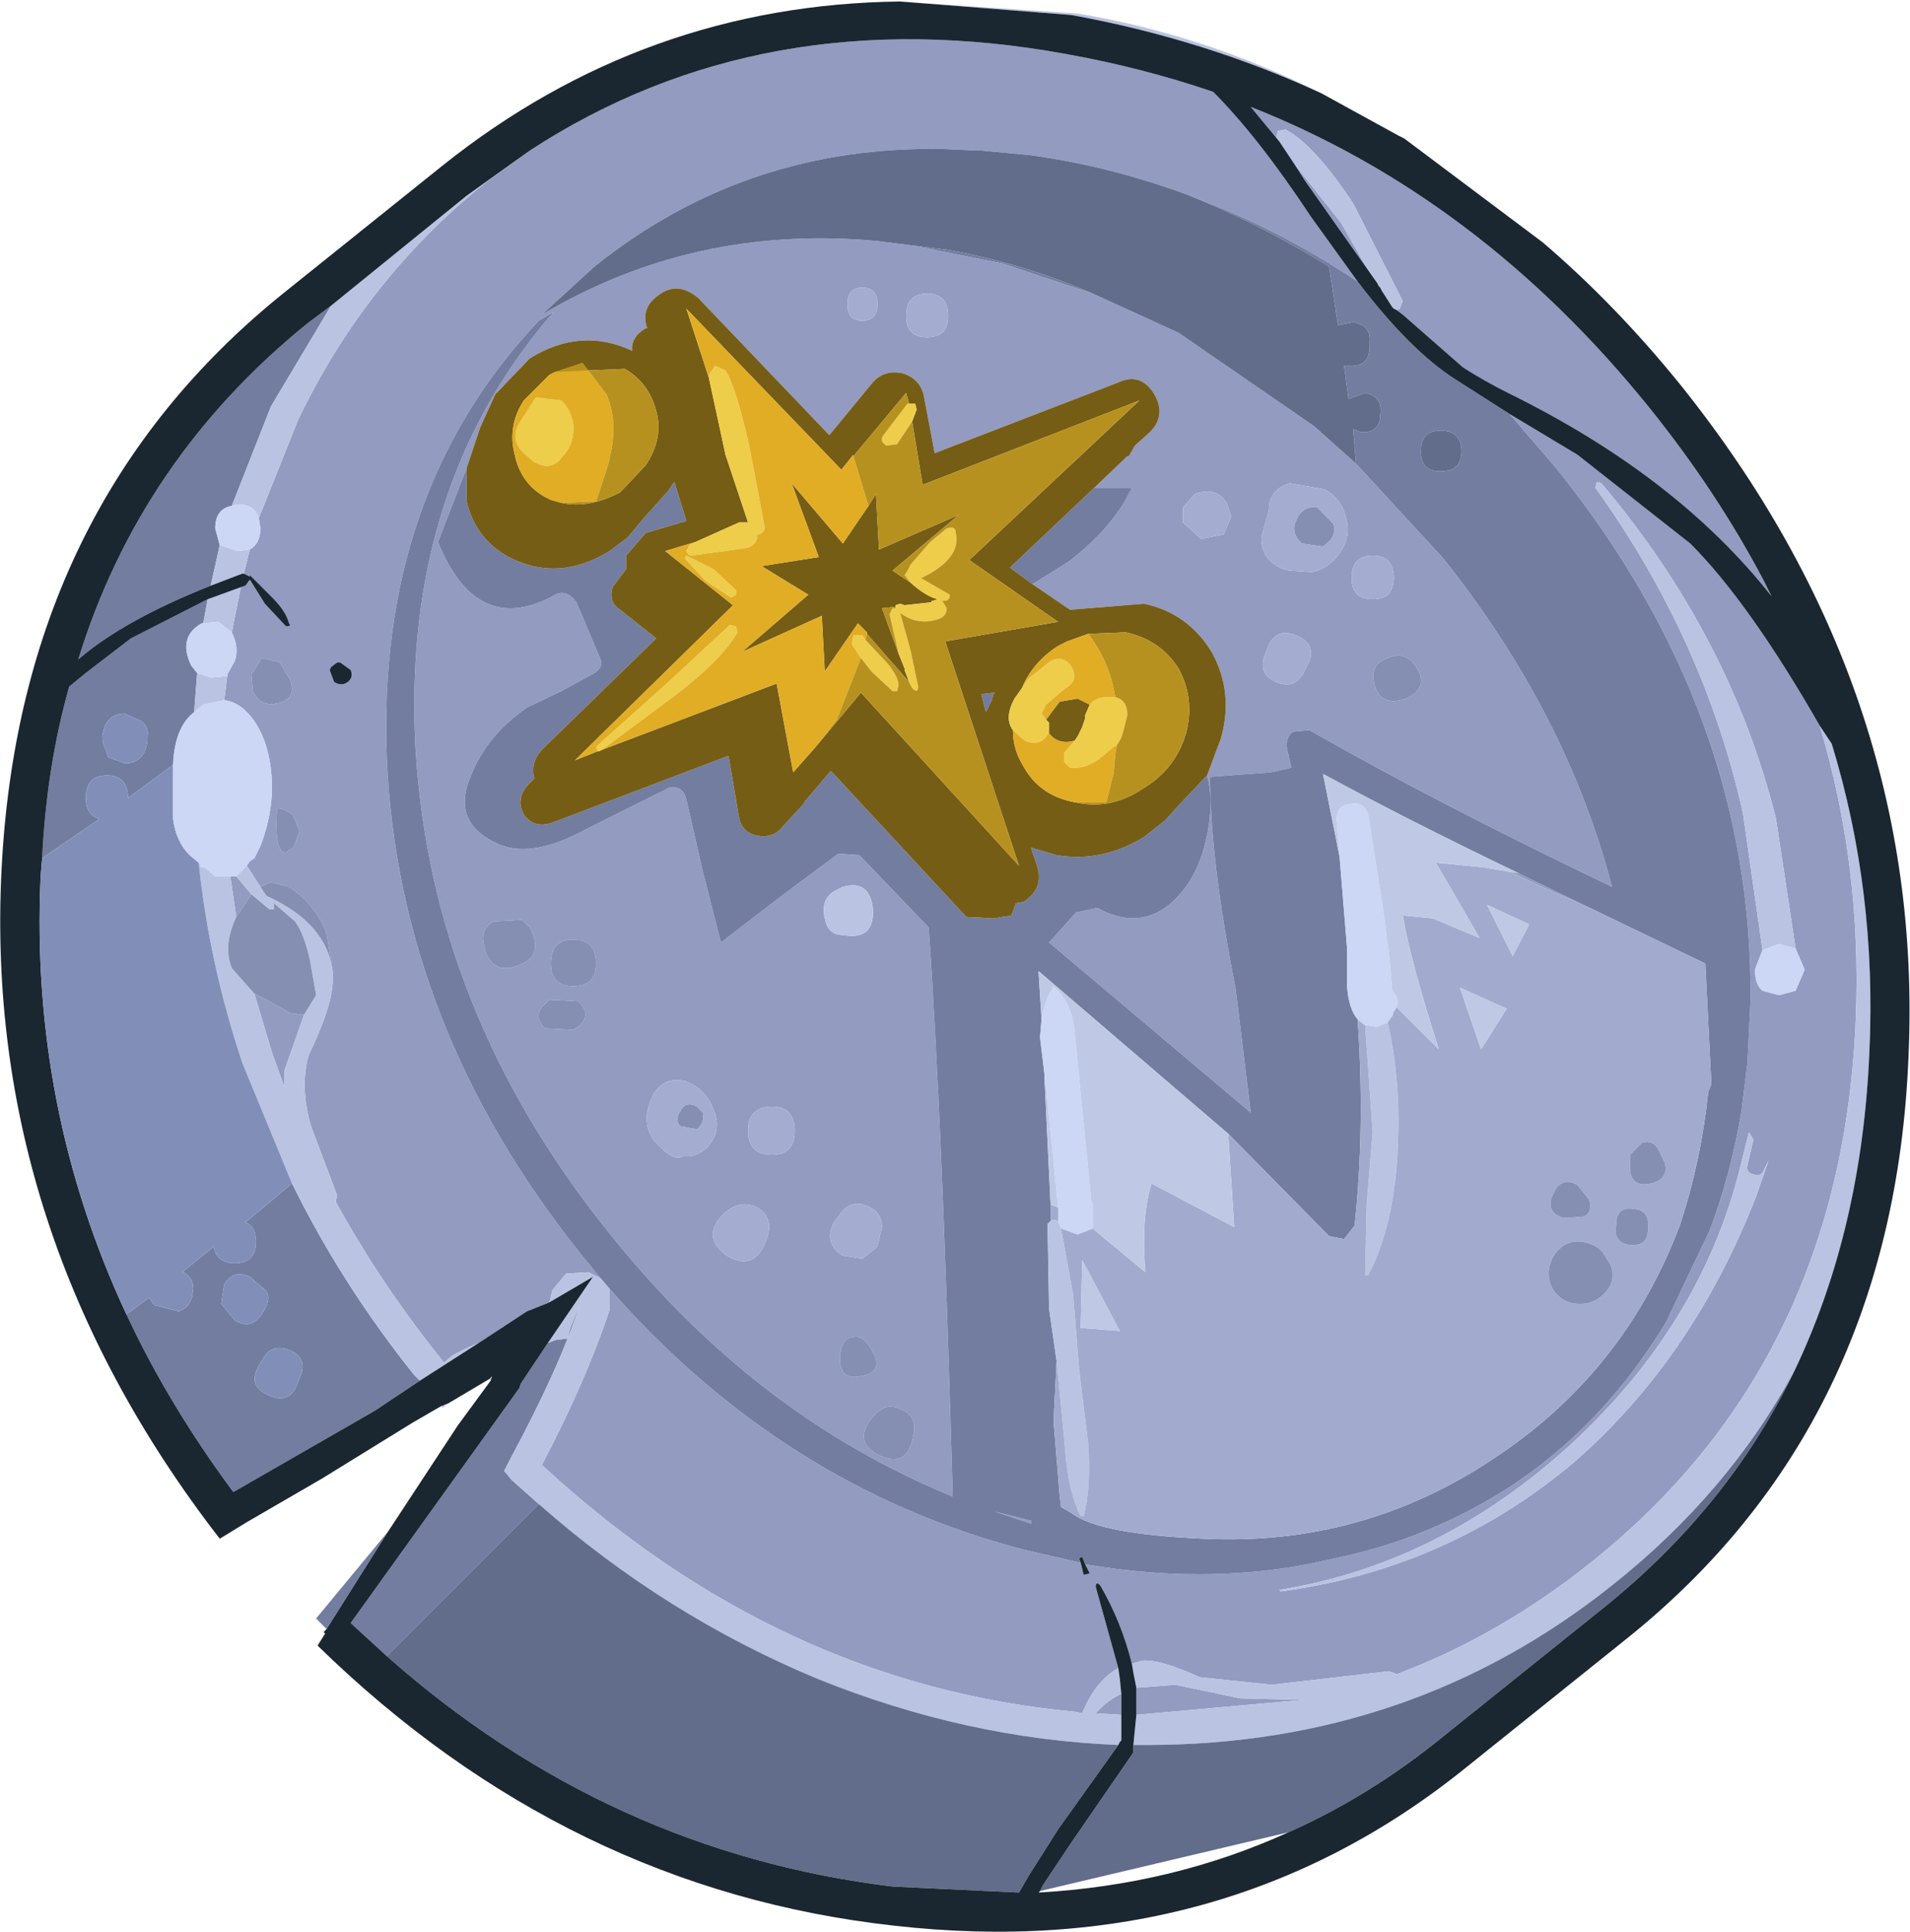 <?xml version="1.0" encoding="UTF-8" standalone="no"?>
<svg
   xmlns:dc="http://purl.org/dc/elements/1.1/"
   xmlns:cc="http://creativecommons.org/ns#"
   xmlns:rdf="http://www.w3.org/1999/02/22-rdf-syntax-ns#"
   xmlns:svg="http://www.w3.org/2000/svg"
   xmlns="http://www.w3.org/2000/svg"
   id="svg1010"
   version="1.1"
   viewBox="-31.70 -32.05 63.45 64.15"
   height="64.15"
   width="63.45">
  <defs
     id="defs1014" />
  <!-- Shape 1 -->
  <g
     style="stroke-linecap: round; stroke-linejoin: round;"
     id="shape_1">
    <!-- Path Fills -->
    <path
       id="path949"
       d="M 3.75,-30.25 M 3.75,-30.25 q -10.10,-1.85 -17.85,3.20 l -1.45,1.05 q -4.00,3.20 -6.25,7.90 l -1.30,3.25 l 0.05,0.35 q 0.00,0.50 -0.35,0.70 l -0.20,0.80 l 0.20,0.10 l 0.00,-0.05 l 0.75,0.75 q 0.45,0.45 0.55,0.85 q 0.10,0.10 -0.10,0.10 l -0.70,-0.75 l -0.50,-0.80 l -0.15,0.20 l -0.15,0.05 l -0.30,1.50 q 0.25,0.50 0.10,0.95 l -0.25,0.45 l 0.00,0.05 l -0.10,0.80 q 0.35,0.05 0.65,0.30 q 0.50,0.45 0.75,1.25 q 0.45,1.60 -0.20,3.30 l -0.20,0.40 l -0.15,0.10 l -0.10,0.15 l 0.45,0.70 l 0.35,-0.15 l 0.60,0.15 q 0.90,0.60 1.25,1.55 l 0.20,1.25 l 0.00,0.40 q -0.05,0.85 -0.80,2.40 q -0.30,1.10 0.10,2.40 l 0.85,2.25 l -0.05,0.20 q 1.45,2.65 3.40,5.10 l 0.20,0.25 l 0.30,-0.25 l 0.50,-0.25 l 0.35,-0.15 l 1.60,-1.05 l 0.75,-0.30 l 0.10,-0.40 l 0.45,-0.55 l 0.75,-0.05 l 0.40,0.20 l -0.65,-0.80 q -6.05,-7.55 -6.45,-16.45 q -0.35,-8.85 5.05,-14.55 l 0.50,-0.30 q -5.05,5.80 -4.60,14.45 q 0.50,8.75 6.40,16.10 q 4.85,6.10 11.45,8.80 q -0.35,-12.55 -0.80,-18.90 l -2.30,-2.40 l -0.70,-0.05 l -1.95,1.45 l -1.95,1.50 l -0.60,-2.35 l -0.55,-2.40 q -0.10,-0.45 -0.55,-0.40 l -2.80,1.40 q -1.75,0.95 -2.85,0.50 q -1.65,-0.70 -0.95,-2.30 q 0.50,-1.30 1.85,-2.25 l 1.15,-0.55 l 1.10,-0.60 q 0.30,-0.20 0.20,-0.45 l -0.80,-1.90 q -0.35,-0.45 -0.70,-0.25 q -2.60,1.45 -3.90,-1.75 l 0.95,-2.45 l 0.45,-1.35 l 0.50,-1.10 l 1.15,-1.20 q 1.70,-1.05 3.40,-0.25 q -0.05,-0.45 0.45,-0.75 l 0.05,0.00 q -0.25,-0.70 0.45,-1.15 q 0.60,-0.40 1.25,0.15 l 4.35,4.55 l 1.40,-1.70 q 0.40,-0.50 1.05,-0.35 q 0.60,0.20 0.70,0.80 l 0.35,1.85 l 6.10,-2.35 q 0.75,-0.35 1.20,0.40 q 0.40,0.70 -0.15,1.25 l -0.50,0.45 l -0.20,0.35 l -0.05,0.00 l -1.10,1.05 l 1.25,0.00 q -0.60,1.30 -2.10,2.45 l -1.20,0.75 l 1.10,0.75 l 0.15,0.10 l 2.45,-0.20 q 1.45,0.30 2.25,1.60 q 0.75,1.35 0.30,2.90 l -0.45,1.20 q 0.20,0.75 0.05,1.70 q -0.25,1.60 -1.15,2.45 q -1.10,1.05 -2.55,0.25 l -0.70,0.15 l -0.90,1.00 l 6.70,5.65 l -0.50,-4.10 q -0.85,-4.30 -0.85,-7.05 l 2.00,-0.15 l 0.70,-0.15 l -0.15,-0.65 q -0.05,-0.35 0.20,-0.55 l 0.55,-0.05 q 4.30,2.45 10.05,5.20 q -1.50,-5.75 -5.60,-10.90 l -2.90,-3.15 l -1.40,-1.25 l -4.50,-3.10 l -2.85,-1.30 l -3.00,-1.00 l -3.00,-0.60 l -1.20,-0.15 q -6.05,-0.55 -11.10,2.45 l 1.75,-1.60 q 5.05,-4.05 11.65,-3.90 l 1.05,0.05 l 0.15,0.00 l 1.60,0.15 q 2.60,0.35 5.20,1.30 q 3.00,1.10 5.70,2.90 l -1.55,-2.15 q -1.75,-2.65 -3.25,-4.15 q -2.35,-0.80 -4.85,-1.25 M 20.70,-16.95 l -2.25,-1.35 l 1.55,1.80 q 6.55,8.15 6.45,17.70 l -0.10,2.05 l -0.20,1.60 q -0.35,2.10 -1.05,3.95 l -1.45,3.05 q -2.05,3.40 -5.15,5.45 q -2.70,1.75 -5.85,2.40 q -3.90,0.95 -8.30,0.20 l 0.15,0.30 l -0.20,0.05 l -0.10,-0.40 l -1.95,-0.45 q -7.95,-2.10 -13.70,-8.65 l 0.00,0.70 q -0.80,2.40 -2.25,5.15 q 7.90,7.30 17.75,8.20 l 0.20,0.05 q 0.45,-1.10 1.20,-1.50 l -0.75,-2.70 q 0.00,-0.20 0.15,-0.05 q 0.70,1.20 1.05,2.60 l 0.35,-0.10 q 0.60,-0.05 1.90,0.55 l 2.40,0.25 l 3.90,-0.45 l 0.25,0.10 q 3.45,-1.30 6.50,-3.75 q 8.30,-6.65 8.75,-18.05 q 0.20,-5.05 -1.20,-9.70 q -2.35,-4.10 -4.30,-6.05 l -3.75,-2.95 M 6.05,24.00 l 0.00,0.90 l 5.55,-0.50 l -2.10,-0.05 l -2.15,-0.45 l -1.30,0.10 M 5.55,24.90 l 0.00,-0.70 q -0.45,0.20 -0.85,0.65 l 0.85,0.05 M 14.80,-21.80 l -0.10,0.05 l 0.20,0.15 l 2.00,1.75 q 0.70,0.45 1.50,0.85 q 5.60,2.75 8.75,6.75 l -0.25,-0.50 q -1.55,-2.95 -3.80,-5.75 q -5.65,-7.00 -13.25,-10.00 l 0.95,1.15 l -0.10,-0.15 l 0.05,-0.20 l 0.25,-0.05 q 0.95,0.50 2.25,2.45 l 1.65,3.25 l -0.10,0.25 M 12.85,-24.65 l -1.55,-1.95 l 0.35,0.55 l 2.40,3.40 l -0.40,-0.60 l -0.80,-1.40 M 12.85,-13.75 q -0.35,0.55 -0.95,0.70 l -0.75,-0.05 q -0.30,-0.05 -0.50,-0.20 q -0.45,-0.30 -0.45,-0.90 l 0.25,-0.90 q 0.00,-0.70 0.70,-0.90 l 1.15,0.20 q 0.55,0.30 0.70,0.90 q 0.20,0.60 -0.15,1.15 M 14.60,-12.85 q 0.00,0.70 -0.70,0.70 q -0.70,0.00 -0.70,-0.70 q 0.00,-0.75 0.70,-0.75 q 0.70,0.00 0.70,0.75 M 9.05,-15.35 l 0.15,0.45 l -0.25,0.60 l -0.75,0.15 l -0.60,-0.55 l 0.00,-0.50 l 0.35,-0.40 l 0.05,-0.05 q 0.70,-0.25 1.05,0.30 M 14.40,-10.20 q 0.60,-0.25 0.95,0.30 q 0.45,0.70 -0.35,1.05 q -0.85,0.30 -1.05,-0.50 q -0.15,-0.65 0.45,-0.85 M 11.80,-10.10 l -0.20,0.40 q -0.30,0.55 -0.90,0.30 q -0.60,-0.25 -0.40,-0.85 l 0.15,-0.40 q 0.30,-0.55 0.90,-0.30 q 0.65,0.25 0.45,0.85 M 20.80,-2.05 l -2.05,-1.00 l -0.30,-0.05 l 1.50,0.70 l 0.85,0.35 M 27.30,-4.85 l 0.65,4.30 l 0.30,0.70 l -0.30,0.70 l -0.55,0.15 l -0.55,-0.15 q -0.25,-0.20 -0.25,-0.70 l 0.25,-0.65 l -0.65,-4.55 q -1.30,-5.80 -4.90,-10.80 l 0.05,-0.20 l 0.15,0.05 q 4.30,5.10 5.80,11.15 M 2.55,18.55 l 0.00,-0.10 l -1.20,-0.30 l 1.20,0.40 M -22.40,-10.05 l 0.35,0.60 q 0.20,0.60 -0.40,0.75 q -0.60,0.15 -0.85,-0.40 l -0.05,-0.55 l 0.35,-0.55 l 0.60,0.15 M -20.50,-10.05 l 0.10,0.00 l 0.35,0.25 q 0.10,0.25 -0.10,0.40 q -0.20,0.15 -0.45,0.00 l -0.15,-0.40 l 0.05,-0.10 l 0.20,-0.15 M -23.85,-2.95 l -0.20,0.00 l 0.20,1.35 l 0.50,-0.75 l -0.50,-0.60 M -21.95,-3.90 l -0.25,0.15 q -0.40,0.05 -0.30,-1.45 q 0.30,0.00 0.55,0.25 l 0.20,0.50 l -0.20,0.55 M -22.25,3.50 l 0.65,-1.85 l -0.45,-0.05 l -0.80,-0.45 l -0.20,-0.10 l -0.20,-0.10 l 0.60,2.00 l 0.40,1.10 l 0.00,-0.55 M -2.55,-21.95 q 0.00,0.55 -0.50,0.55 q -0.50,0.00 -0.50,-0.55 q 0.00,-0.55 0.50,-0.55 q 0.50,0.00 0.50,0.55 M -0.20,-21.55 q 0.00,0.70 -0.70,0.70 q -0.70,0.00 -0.70,-0.70 q 0.00,-0.75 0.70,-0.75 q 0.70,0.00 0.70,0.75 M -14.40,-1.50 l 0.05,0.00 l 0.25,0.25 l 0.05,0.10 q 0.40,0.85 -0.40,1.15 q -0.85,0.35 -1.15,-0.50 l 0.00,-0.10 q -0.20,-0.55 0.30,-0.85 l 0.90,-0.05 M -11.90,-0.05 q 0.00,0.75 -0.75,0.75 q -0.75,0.00 -0.75,-0.75 q 0.00,-0.80 0.75,-0.80 q 0.75,0.00 0.75,0.80 M -2.70,-1.85 q 0.05,1.05 -1.00,0.85 q -0.50,0.00 -0.60,-0.55 q -0.15,-0.60 0.30,-0.90 l 0.30,-0.15 q 0.90,-0.25 1.00,0.75 M -8.20,6.05 q -0.25,0.25 -0.60,0.30 l -0.20,0.00 q -0.30,0.15 -0.70,-0.25 q -0.85,-0.70 -0.30,-1.80 q 0.35,-0.60 1.05,-0.45 q 0.70,0.25 0.95,0.95 q 0.30,0.70 -0.20,1.25 M -5.30,5.50 q 0.00,0.80 -0.75,0.80 q -0.80,0.00 -0.80,-0.80 q 0.00,-0.80 0.80,-0.80 q 0.75,0.00 0.75,0.80 M -6.55,8.05 q 0.60,0.35 0.30,1.10 q -0.40,1.05 -1.30,0.50 q -0.85,-0.60 -0.15,-1.35 q 0.55,-0.55 1.15,-0.25 M -2.40,8.70 l -0.15,0.65 l -0.50,0.40 l -0.65,-0.10 q -0.65,-0.40 -0.30,-1.10 l 0.30,-0.40 q 0.35,-0.35 0.80,-0.15 q 0.50,0.20 0.50,0.70 M -12.50,2.05 l -0.15,0.10 l -0.95,-0.05 q -0.45,-0.45 0.05,-0.85 l 0.10,-0.10 l 0.95,0.05 q 0.50,0.45 0.00,0.85 M -3.35,12.35 q 0.35,-0.10 0.70,0.60 q 0.25,0.60 -0.45,0.70 q -0.65,0.15 -0.70,-0.50 q 0.00,-0.75 0.45,-0.80 M -1.80,14.75 q 0.65,0.20 0.40,1.05 q -0.20,0.85 -1.05,0.50 q -0.85,-0.40 -0.40,-1.10 q 0.50,-0.75 1.05,-0.45 M 26.40,5.55 l 0.15,0.25 l -0.05,0.20 l -0.15,0.65 q -0.05,0.25 0.20,0.30 q 0.25,0.10 0.35,-0.15 l 0.15,-0.30 l -0.40,1.15 q -2.10,5.40 -6.05,8.85 q -4.20,3.55 -9.75,4.30 l -0.05,-0.05 q 5.30,-0.85 9.65,-4.80 q 4.35,-4.00 5.65,-9.20 l 0.30,-1.20 "
       style="stroke: none; stroke-opacity: 0.000; stroke-width: 0.00; fill: #939BC1; fill-opacity: 1.000; " />
    <!-- Path Lines -->
    <path
       id="path951"
       d="M 3.75,-30.25 "
       style="stroke: none; stroke-opacity: 0.000; stroke-width: 0.00; fill: none; fill-opacity: 0.000; " />
    <!-- Path Fills -->
    <path
       id="path953"
       d="M 16.65,-19.45 M 16.65,-19.45 q -1.50,-0.95 -3.25,-3.25 q -2.70,-1.80 -5.70,-2.90 q 2.40,0.95 4.75,2.40 l 0.30,1.95 l 0.50,-0.10 q 0.60,0.10 0.55,0.65 l 0.00,0.15 q 0.00,0.70 -0.70,0.65 l -0.15,0.00 l 0.15,1.10 l 0.55,-0.20 q 0.60,0.10 0.50,0.75 l 0.00,0.10 q -0.10,0.50 -0.65,0.45 l -0.25,-0.10 l 0.10,1.15 l 2.90,3.15 q 4.10,5.15 5.60,10.90 q -5.75,-2.75 -10.05,-5.20 l -0.55,0.05 q -0.25,0.20 -0.20,0.55 l 0.15,0.65 l -0.70,0.15 l -2.00,0.15 q 0.00,2.75 0.85,7.05 l 0.50,4.10 l -6.70,-5.65 l 0.90,-1.00 l 0.70,-0.15 q 1.45,0.80 2.55,-0.25 q 0.90,-0.85 1.15,-2.45 q 0.15,-0.95 -0.05,-1.70 l -0.95,1.00 l -0.45,0.50 l -0.70,0.55 q -1.40,0.85 -2.90,0.60 l -0.85,-0.25 l 0.20,0.60 q 0.25,0.75 -0.45,1.20 l -0.25,0.05 l -0.15,0.40 l -0.60,0.10 l -0.90,-0.05 l -4.50,-4.85 l -0.85,1.00 l -0.10,0.15 l -0.65,0.70 q -0.30,0.40 -0.85,0.30 q -0.50,-0.10 -0.60,-0.60 l -0.35,-2.05 l -5.80,2.20 q -0.65,0.25 -1.00,-0.25 q -0.30,-0.55 0.20,-1.05 l 0.15,-0.15 q -0.15,-0.55 0.30,-1.00 l 3.75,-3.65 l -1.20,-0.95 q -0.40,-0.25 -0.25,-0.75 l 0.45,-0.60 l 0.00,-0.45 l 0.65,-0.75 l 1.35,-0.40 l -0.40,-1.30 l -0.20,0.30 l -0.85,0.95 l -0.50,0.60 l -0.60,0.45 q -1.70,1.05 -3.35,0.20 q -1.10,-0.60 -1.40,-1.85 l 0.00,-1.10 l -0.95,2.45 q 1.30,3.20 3.90,1.75 q 0.35,-0.20 0.70,0.25 l 0.80,1.90 q 0.10,0.25 -0.20,0.45 l -1.10,0.60 l -1.15,0.55 q -1.35,0.95 -1.85,2.25 q -0.70,1.60 0.95,2.30 q 1.10,0.45 2.85,-0.50 l 2.80,-1.40 q 0.45,-0.05 0.55,0.40 l 0.55,2.40 l 0.60,2.35 l 1.95,-1.50 l 1.95,-1.45 l 0.70,0.05 l 2.30,2.40 q 0.45,6.35 0.80,18.90 q -6.60,-2.70 -11.45,-8.80 q -5.90,-7.35 -6.40,-16.10 q -0.45,-8.65 4.60,-14.45 l -0.50,0.30 q -5.40,5.70 -5.05,14.55 q 0.40,8.90 6.45,16.45 l 0.65,0.80 l 0.30,0.35 q 5.75,6.55 13.70,8.65 l 1.95,0.45 l -0.05,-0.15 l 0.10,-0.05 l 0.10,0.25 q 4.40,0.75 8.30,-0.20 q 3.15,-0.65 5.85,-2.40 q 3.10,-2.05 5.15,-5.45 l 1.45,-3.05 q 0.70,-1.85 1.05,-3.95 l 0.20,-1.60 l 0.10,-2.05 q 0.10,-9.55 -6.45,-17.70 l -1.55,-1.80 l -1.80,-1.15 M -20.05,21.85 l 1.20,1.10 l 5.05,-5.05 l -0.90,-0.80 l -0.25,-0.30 l 0.15,-0.30 q 1.70,-3.15 2.35,-5.20 l -0.30,0.75 l -0.10,0.35 l -0.40,0.05 l -0.25,0.10 l -0.90,1.35 l -0.05,0.15 l -5.60,7.80 M -19.25,14.80 l 1.50,-1.00 l -0.20,-0.20 q -2.40,-3.00 -4.05,-6.35 l -1.55,1.30 q 0.35,0.10 0.35,0.65 q 0.00,0.70 -0.70,0.70 q -0.60,0.00 -0.70,-0.55 l -1.05,0.85 l 0.05,0.00 q 0.40,0.25 0.30,0.70 q -0.05,0.45 -0.45,0.60 l -0.80,-0.20 l -0.05,-0.05 l -0.15,-0.20 l -0.75,0.55 q 1.40,3.00 3.55,5.90 l 4.70,-2.70 M -29.40,-9.25 q -0.75,2.65 -0.90,5.70 l 1.90,-1.30 q -0.45,-0.15 -0.45,-0.70 q 0.00,-0.75 0.70,-0.75 q 0.70,0.00 0.70,0.75 l 1.50,-1.10 q 0.05,-1.25 0.70,-1.75 l 0.10,-1.30 l -0.20,-0.25 q -0.45,-0.95 0.35,-1.40 l 0.05,0.00 l 0.15,-0.80 l -2.55,1.30 l -1.50,1.15 l -0.55,0.45 M -29.10,-10.15 q 1.50,-1.30 4.40,-2.45 l 0.30,-1.35 l -0.15,-0.55 q 0.00,-0.65 0.55,-0.75 l 1.30,-3.30 l 2.00,-3.35 l -0.80,0.60 q -5.55,4.50 -7.60,11.15 M -0.20,-23.75 l -1.20,-0.15 l 3.00,0.60 l 3.00,1.00 q -2.30,-1.00 -4.80,-1.45 M -21.20,21.70 l 0.35,0.35 l 2.05,-3.25 l -2.40,2.90 M 16.85,-17.05 q 0.00,0.65 -0.70,0.65 q -0.65,0.00 -0.65,-0.65 q 0.00,-0.70 0.65,-0.70 q 0.70,0.00 0.70,0.70 M 5.90,-15.85 l -1.25,0.00 l -2.80,2.65 l 0.75,0.55 l 1.20,-0.75 q 1.50,-1.15 2.10,-2.45 M 13.05,-0.55 l -0.25,-3.05 l -0.55,-2.75 q 2.75,1.50 6.50,3.30 l 2.05,1.00 l 4.15,2.00 l 0.20,4.00 l -0.10,0.25 q -0.25,2.35 -0.95,4.45 q -1.85,4.90 -6.20,7.75 q -4.35,2.90 -9.60,2.65 q -3.50,-0.15 -4.40,-0.85 l -0.35,-0.20 l -0.05,-0.40 l -0.20,-2.45 l 0.10,-2.00 l -0.25,-1.75 l -0.05,-2.80 l 0.10,-0.10 l 0.00,-0.55 l -0.20,-4.15 l 0.00,-0.15 l -0.15,-1.25 l 0.05,-0.60 l -0.10,-1.60 l 6.30,5.40 l 3.35,3.40 l 0.50,0.10 l 0.35,-0.45 q 0.35,-3.25 0.10,-6.85 q -0.30,-0.35 -0.35,-1.10 l 0.00,-1.25 M -26.80,-7.60 l 0.00,0.15 q -0.10,0.75 -0.75,0.75 l -0.55,-0.20 l -0.20,-0.55 l 0.00,-0.15 q 0.10,-0.75 0.75,-0.75 l 0.55,0.25 q 0.25,0.20 0.20,0.50 M -24.35,11.25 l 0.10,-0.65 q 0.30,-0.50 0.85,-0.25 l 0.40,0.35 q 0.40,0.25 0.05,0.80 q -0.35,0.65 -0.95,0.30 l -0.45,-0.55 M -23.10,13.30 l 0.15,-0.25 q 0.30,-0.50 0.90,-0.25 q 0.55,0.25 0.35,0.80 l -0.10,0.25 q -0.25,0.75 -0.95,0.45 q -0.75,-0.30 -0.35,-1.00 M 1.30,-9.00 l 0.05,-0.05 l -0.45,0.05 l 0.15,0.60 l 0.20,-0.40 l 0.05,-0.20 M 2.55,18.45 l 0.00,0.10 l -1.20,-0.40 l 1.20,0.30 "
       style="stroke: none; stroke-opacity: 0.000; stroke-width: 0.00; fill: #737DA0; fill-opacity: 1.000; " />
    <!-- Path Lines -->
    <path
       id="path955"
       d="M 16.65,-19.45 "
       style="stroke: none; stroke-opacity: 0.000; stroke-width: 0.00; fill: none; fill-opacity: 0.000; " />
    <!-- Path Fills -->
    <path
       id="path957"
       d="M 29.15,-7.35 M 29.15,-7.35 l -0.40,-0.60 q 1.40,4.65 1.20,9.70 q -0.45,11.40 -8.75,18.05 q -3.05,2.45 -6.50,3.75 l -0.25,-0.10 l -3.90,0.45 l -2.40,-0.25 q -1.30,-0.60 -1.90,-0.55 l -0.35,0.10 l 0.05,0.30 l 0.10,0.50 l 1.30,-0.10 l 2.15,0.45 l 2.10,0.05 l -5.55,0.50 l -0.10,1.00 l 0.45,0.00 q 8.80,0.00 15.45,-5.30 q 3.85,-3.05 6.05,-7.10 q 2.25,-4.70 2.50,-10.60 q 0.25,-5.35 -1.25,-10.25 M 5.50,23.70 l -0.05,-0.35 q -0.75,0.40 -1.20,1.50 l -0.20,-0.05 q -9.85,-0.90 -17.75,-8.20 q 1.45,-2.75 2.25,-5.15 l 0.00,-0.70 l -0.30,-0.35 l -0.40,-0.20 l -0.75,0.05 l -0.45,0.55 l -0.10,0.40 l 1.45,-0.85 l -1.50,2.20 l 0.25,-0.10 l 0.40,-0.05 l 0.10,-0.35 l 0.30,-0.75 q -0.65,2.05 -2.35,5.20 l -0.15,0.30 l 0.25,0.30 l 0.90,0.80 q 4.20,3.70 9.25,5.80 q 4.95,2.00 10.00,2.20 l 0.05,-0.10 l 0.05,-0.05 l 0.00,-0.85 l -0.85,-0.05 q 0.40,-0.45 0.85,-0.65 l -0.05,-0.50 M -17.75,13.80 l 1.95,-1.25 l -0.35,0.15 l -0.50,0.25 l -0.30,0.25 l -0.20,-0.25 q -1.95,-2.45 -3.40,-5.10 l 0.05,-0.20 l -0.85,-2.25 q -0.40,-1.30 -0.10,-2.40 q 0.75,-1.55 0.80,-2.40 l 0.00,-0.40 q -0.20,-1.60 -2.20,-2.50 l -0.20,-0.30 l -0.45,-0.70 l -0.25,0.25 l -0.10,0.10 l 0.50,0.60 l 0.60,0.50 l 0.15,0.00 l 0.00,-0.20 l -0.05,-0.05 l 0.75,0.65 q 0.30,0.40 0.50,1.30 l 0.20,1.15 l -0.40,0.65 l -0.65,1.85 l 0.00,0.55 l -0.40,-1.10 l -0.60,-2.00 l -0.75,-0.85 q -0.30,-0.75 0.15,-1.70 l -0.20,-1.35 l -0.20,0.00 l -0.30,0.00 l -0.30,-0.25 l -0.05,-0.05 l -0.10,0.00 l -0.05,-0.05 l 0.00,-0.05 l -0.05,-0.05 q 0.35,3.35 1.45,6.65 l 1.65,4.00 q 1.65,3.35 4.05,6.35 l 0.20,0.20 M -23.70,-12.55 l -1.10,0.40 l -0.15,0.80 l 0.50,-0.05 l 0.45,0.35 l 0.30,-1.50 M -23.65,-13.00 l 0.05,0.00 l 0.20,-0.80 l -0.40,0.05 l -0.60,-0.20 l -0.30,1.35 l 1.05,-0.40 M -16.20,-25.55 l -4.50,3.65 l -2.00,3.35 l -1.30,3.30 l 0.20,-0.05 q 0.55,0.00 0.70,0.45 l 1.30,-3.25 q 2.25,-4.70 6.25,-7.90 l 1.45,-1.05 l -2.10,1.50 M -15.45,13.75 l 0.05,0.05 l 0.05,-0.15 l -0.10,0.10 M -17.00,14.70 l 0.20,-0.15 l -0.25,0.10 l 0.05,0.05 M 4.10,-31.60 l -5.90,-0.40 l 5.70,0.45 q 4.40,0.80 8.30,2.60 q -3.90,-1.95 -8.10,-2.65 M 14.05,2.05 l -0.40,-0.05 l 0.25,3.55 l -0.20,2.40 l -0.05,2.35 l 0.10,0.00 q 0.95,-1.80 1.00,-4.70 q 0.05,-1.95 -0.35,-3.70 l -0.35,0.15 M 3.15,11.40 l 0.25,1.75 l 0.10,1.00 l 0.20,2.10 q 0.10,1.25 0.50,2.05 l 0.10,0.00 q 0.25,-0.95 0.15,-2.40 l -0.30,-2.45 l -0.20,-2.50 l -0.40,-2.20 l -0.10,-0.25 l -0.15,-0.05 l -0.10,0.05 l -0.10,0.10 l 0.05,2.80 M 26.55,5.80 l -0.15,-0.25 l -0.30,1.20 q -1.30,5.20 -5.65,9.20 q -4.35,3.95 -9.65,4.80 l 0.05,0.05 q 5.55,-0.75 9.75,-4.30 q 3.95,-3.45 6.05,-8.85 l 0.40,-1.15 l -0.15,0.30 q -0.10,0.25 -0.35,0.15 q -0.25,-0.05 -0.20,-0.30 l 0.15,-0.65 l 0.05,-0.20 M -24.70,-9.55 l -0.45,-0.15 l -0.10,1.30 l 0.30,-0.25 l 0.70,-0.15 l 0.10,-0.80 l -0.55,0.05 M 14.70,-21.75 l 0.10,-0.05 l 0.10,-0.25 l -1.65,-3.25 q -1.30,-1.95 -2.25,-2.45 l -0.25,0.05 l -0.05,0.20 l 0.10,0.15 l 0.50,0.75 l 1.55,1.95 l 0.80,1.40 l 0.40,0.60 l 0.05,0.10 l 0.05,0.05 l 0.05,0.10 l 0.35,0.55 l 0.05,0.05 l 0.10,0.05 M 27.95,-0.55 l -0.65,-4.30 q -1.50,-6.05 -5.80,-11.15 l -0.15,-0.05 l -0.05,0.20 q 3.60,5.00 4.90,10.80 l 0.65,4.55 l 0.55,-0.20 l 0.55,0.15 M -3.70,-1.00 q 1.05,0.20 1.00,-0.85 q -0.10,-1.00 -1.00,-0.75 l -0.30,0.15 q -0.45,0.30 -0.30,0.90 q 0.10,0.55 0.60,0.55 "
       style="stroke: none; stroke-opacity: 0.000; stroke-width: 0.00; fill: #BAC3E2; fill-opacity: 1.000; " />
    <!-- Path Lines -->
    <path
       id="path959"
       d="M 29.15,-7.35 "
       style="stroke: none; stroke-opacity: 0.000; stroke-width: 0.00; fill: none; fill-opacity: 0.000; " />
    <!-- Path Fills -->
    <path
       id="path961"
       d="M 21.50,21.40 M 21.50,21.40 q 4.20,-3.35 6.40,-7.90 q -2.20,4.05 -6.05,7.10 q -6.65,5.30 -15.45,5.30 l -0.45,0.00 l 0.00,0.25 l -2.10,3.05 l -0.90,1.35 l -0.10,0.20 l 8.25,-1.95 q 2.70,-1.20 5.10,-3.15 l 5.30,-4.25 M 3.45,28.70 l 2.00,-2.80 q -5.05,-0.20 -10.00,-2.20 q -5.05,-2.10 -9.25,-5.80 l -5.05,5.05 q 7.35,6.50 16.80,7.65 l 4.20,0.20 l 0.35,-0.60 l 0.95,-1.50 M 7.70,-25.60 q -2.60,-0.95 -5.20,-1.30 l -1.60,-0.15 l -0.15,0.00 l -1.05,-0.05 q -6.60,-0.15 -11.65,3.90 l -1.75,1.60 q 5.05,-3.00 11.10,-2.45 l 1.20,0.15 l 1.20,0.15 q 2.50,0.45 4.80,1.45 l 2.85,1.30 l 4.50,3.10 l 1.40,1.25 l -0.10,-1.15 l 0.25,0.10 q 0.55,0.05 0.65,-0.45 l 0.00,-0.10 q 0.10,-0.65 -0.50,-0.75 l -0.55,0.20 l -0.15,-1.10 l 0.15,0.00 q 0.70,0.05 0.70,-0.65 l 0.00,-0.15 q 0.05,-0.55 -0.55,-0.65 l -0.50,0.10 l -0.30,-1.95 q -2.35,-1.45 -4.75,-2.40 M 16.15,-16.40 q 0.70,0.00 0.70,-0.65 q 0.00,-0.70 -0.70,-0.70 q -0.65,0.00 -0.65,0.70 q 0.00,0.65 0.65,0.65 "
       style="stroke: none; stroke-opacity: 0.000; stroke-width: 0.00; fill: #626D8B; fill-opacity: 1.000; " />
    <!-- Path Lines -->
    <path
       id="path963"
       d="M 21.50,21.40 "
       style="stroke: none; stroke-opacity: 0.000; stroke-width: 0.00; fill: none; fill-opacity: 0.000; " />
    <!-- Path Fills -->
    <path
       id="path965"
       d="M 11.10,28.80 M 11.10,28.80 q -3.85,1.75 -8.30,2.00 l 0.05,-0.05 l 0.10,-0.20 l 0.90,-1.35 l 2.10,-3.05 l 0.00,-0.25 l 0.10,-1.00 l 0.00,-0.90 l -0.10,-0.50 l -0.05,-0.30 q -0.35,-1.40 -1.05,-2.60 q -0.15,-0.15 -0.15,0.05 l 0.75,2.70 l 0.05,0.35 l 0.05,0.50 l 0.00,0.70 l 0.00,0.85 l -0.05,0.05 l -0.05,0.10 l -2.00,2.80 l -0.95,1.50 l -0.35,0.60 l -4.20,-0.20 q -9.45,-1.15 -16.80,-7.65 l -1.20,-1.10 l 5.60,-7.80 l 0.05,-0.15 l 0.90,-1.35 l 1.50,-2.20 l -1.45,0.85 l -0.75,0.30 l -1.60,1.05 l -1.95,1.25 l -1.50,1.00 l -4.70,2.70 q -2.15,-2.90 -3.55,-5.90 q -3.20,-6.85 -2.85,-14.55 l 0.05,-0.60 q 0.15,-3.05 0.90,-5.70 l 0.55,-0.45 l 1.50,-1.15 l 2.55,-1.30 l 1.10,-0.40 l 0.15,-0.05 l 0.15,-0.20 l 0.50,0.80 l 0.70,0.75 q 0.20,0.00 0.10,-0.10 q -0.10,-0.40 -0.55,-0.85 l -0.75,-0.75 l 0.00,0.05 l -0.20,-0.10 l -0.05,0.00 l -1.05,0.40 q -2.90,1.15 -4.40,2.45 q 2.05,-6.65 7.60,-11.15 l 0.80,-0.60 l 4.50,-3.65 l 2.10,-1.50 q 7.75,-5.05 17.85,-3.20 q 2.50,0.45 4.85,1.25 q 1.50,1.50 3.25,4.15 l 1.55,2.15 q 1.75,2.30 3.25,3.25 l 1.80,1.15 l 2.25,1.35 l 3.75,2.95 q 1.95,1.95 4.30,6.05 l 0.40,0.60 q 1.50,4.90 1.25,10.25 q -0.25,5.90 -2.50,10.60 q -2.20,4.55 -6.40,7.90 l -5.30,4.25 q -2.40,1.95 -5.10,3.15 M 11.30,-26.60 l -0.50,-0.75 l -0.95,-1.15 q 7.60,3.00 13.25,10.00 q 2.25,2.80 3.80,5.75 l 0.25,0.50 q -3.15,-4.00 -8.75,-6.75 q -0.80,-0.40 -1.50,-0.85 l -2.00,-1.75 l -0.20,-0.15 l -0.10,-0.05 l -0.05,-0.05 l -0.35,-0.55 l -0.05,-0.10 l -0.05,-0.05 l -0.05,-0.10 l -2.40,-3.40 l -0.35,-0.55 M 14.75,-27.55 l -2.55,-1.40 q -3.90,-1.80 -8.30,-2.60 l -5.70,-0.45 q -8.50,0.10 -15.20,5.45 l -5.30,4.25 q -8.75,7.05 -9.35,19.15 q -0.60,12.05 7.25,22.20 l 0.90,-0.55 l 2.50,-1.45 l 3.00,-1.85 l 0.95,-0.55 l 0.25,-0.10 l 1.35,-0.80 l 0.10,-0.10 l -0.05,0.15 l -1.10,1.50 l -2.30,3.50 l -2.05,3.25 l -0.10,0.10 l 0.05,0.05 l -0.25,0.40 q 8.30,8.10 19.15,9.30 q 10.95,1.25 19.00,-5.25 l 5.30,-4.25 q 8.90,-7.10 9.40,-19.35 q 0.55,-12.20 -7.60,-22.35 q -2.15,-2.65 -4.55,-4.70 l -4.60,-3.45 l -0.20,-0.10 M 4.15,19.70 l 0.05,0.15 l 0.10,0.40 l 0.20,-0.05 l -0.15,-0.30 l -0.10,-0.25 l -0.10,0.05 M -20.40,-10.05 l -0.10,0.00 l -0.20,0.15 l -0.05,0.10 l 0.15,0.40 q 0.25,0.15 0.45,0.00 q 0.20,-0.15 0.10,-0.40 l -0.35,-0.25 "
       style="stroke: none; stroke-opacity: 0.000; stroke-width: 0.00; fill: #1B2730; fill-opacity: 1.000; " />
    <!-- Path Lines -->
    <path
       id="path967"
       d="M 11.10,28.80 "
       style="stroke: none; stroke-opacity: 0.000; stroke-width: 0.00; fill: none; fill-opacity: 0.000; " />
    <!-- Path Fills -->
    <path
       id="path969"
       d="M -30.35,-2.95 M -30.35,-2.95 q -0.35,7.70 2.85,14.55 l 0.75,-0.55 l 0.15,0.20 l 0.05,0.05 l 0.80,0.20 q 0.40,-0.15 0.45,-0.60 q 0.10,-0.45 -0.30,-0.70 l -0.05,0.00 l 1.05,-0.85 q 0.10,0.55 0.70,0.55 q 0.70,0.00 0.70,-0.70 q 0.00,-0.55 -0.35,-0.65 l 1.55,-1.30 l -1.65,-4.00 q -1.10,-3.30 -1.45,-6.65 l -0.30,-0.25 q -0.45,-0.45 -0.55,-1.20 l 0.00,-1.05 l 0.00,-0.15 l 0.00,-0.60 l -1.50,1.10 q 0.00,-0.75 -0.70,-0.75 q -0.70,0.00 -0.70,0.75 q 0.00,0.55 0.45,0.70 l -1.90,1.30 l -0.05,0.60 M -26.80,-7.45 l 0.00,-0.15 q 0.05,-0.30 -0.20,-0.50 l -0.55,-0.25 q -0.65,0.00 -0.75,0.75 l 0.00,0.15 l 0.20,0.55 l 0.55,0.20 q 0.65,0.00 0.75,-0.75 M -24.25,10.60 l -0.10,0.65 l 0.45,0.55 q 0.60,0.35 0.95,-0.30 q 0.35,-0.55 -0.05,-0.80 l -0.40,-0.35 q -0.55,-0.25 -0.85,0.25 M -22.95,13.05 l -0.15,0.25 q -0.40,0.70 0.35,1.00 q 0.70,0.30 0.95,-0.45 l 0.10,-0.25 q 0.20,-0.55 -0.35,-0.80 q -0.60,-0.25 -0.90,0.25 "
       style="stroke: none; stroke-opacity: 0.000; stroke-width: 0.00; fill: #818FB8; fill-opacity: 1.000; " />
    <!-- Path Lines -->
    <path
       id="path971"
       d="M -30.35,-2.95 "
       style="stroke: none; stroke-opacity: 0.000; stroke-width: 0.00; fill: none; fill-opacity: 0.000; " />
    <!-- Path Fills -->
    <path
       id="path973"
       d="M -23.05,-14.50 M -23.05,-14.50 l -0.05,-0.35 q -0.15,-0.45 -0.70,-0.45 l -0.20,0.05 q -0.55,0.10 -0.55,0.75 l 0.15,0.55 l 0.60,0.20 l 0.40,-0.05 q 0.35,-0.20 0.35,-0.70 M 3.00,3.65 l 0.00,0.15 l 0.05,0.25 l 0.40,4.00 l 0.00,0.35 l 0.00,0.10 l 0.10,0.25 l 0.55,0.20 l 0.50,-0.20 l 0.00,-0.35 l 0.00,-0.45 l -0.05,-0.15 l -0.40,-4.05 l -0.15,-1.55 q -0.10,-0.90 -0.60,-1.40 q -0.15,-0.15 -0.15,0.00 q -0.25,0.40 -0.35,1.00 l -0.05,0.60 l 0.15,1.25 M 27.40,-0.70 l -0.55,0.20 l -0.25,0.65 q 0.00,0.50 0.25,0.70 l 0.55,0.15 l 0.55,-0.15 l 0.30,-0.70 l -0.30,-0.70 l -0.55,-0.15 M 12.80,-3.60 l 0.25,3.05 l 0.00,1.25 q 0.05,0.75 0.35,1.10 l 0.05,0.05 l 0.20,0.15 l 0.40,0.05 l 0.35,-0.15 l 0.15,-0.20 l 0.05,-0.15 l 0.10,-0.15 q 0.10,-0.30 -0.15,-0.55 l -0.10,-1.15 l -0.20,-1.55 l -0.50,-3.15 q -0.15,-0.45 -0.60,-0.35 q -0.45,0.05 -0.45,0.50 l 0.10,1.25 M -24.95,-11.35 l -0.05,0.00 q -0.80,0.45 -0.35,1.40 l 0.20,0.25 l 0.45,0.15 l 0.55,-0.05 l 0.00,-0.05 l 0.25,-0.45 q 0.15,-0.45 -0.10,-0.95 l -0.45,-0.35 l -0.50,0.05 M -23.50,-3.30 l 0.10,-0.15 l 0.15,-0.10 l 0.20,-0.40 q 0.65,-1.70 0.20,-3.30 q -0.25,-0.80 -0.75,-1.25 q -0.30,-0.25 -0.65,-0.30 l -0.70,0.15 l -0.30,0.25 q -0.65,0.50 -0.70,1.75 l 0.00,0.60 l 0.00,0.15 l 0.00,1.05 q 0.10,0.75 0.55,1.20 l 0.30,0.25 l 0.05,0.05 l 0.00,0.05 l 0.05,0.05 l 0.10,0.00 l 0.05,0.05 l 0.30,0.25 l 0.30,0.00 l 0.20,0.00 l 0.20,0.00 l 0.10,-0.10 l 0.25,-0.25 "
       style="stroke: none; stroke-opacity: 0.000; stroke-width: 0.00; fill: #CCD6F5; fill-opacity: 1.000; " />
    <!-- Path Lines -->
    <path
       id="path975"
       d="M -23.05,-14.50 "
       style="stroke: none; stroke-opacity: 0.000; stroke-width: 0.00; fill: none; fill-opacity: 0.000; " />
    <!-- Path Fills -->
    <path
       id="path977"
       d="M 12.30,-13.95 M 12.30,-13.95 l -0.05,0.05 l -0.70,-0.10 l -0.05,-0.05 q -0.35,-0.35 -0.10,-0.80 q 0.20,-0.40 0.65,-0.35 l 0.55,0.55 q 0.10,0.45 -0.30,0.70 M -8.35,4.90 l 0.00,0.05 q 0.05,0.30 -0.20,0.50 l -0.55,-0.10 q -0.20,-0.20 0.00,-0.50 q 0.15,-0.30 0.45,-0.20 l 0.10,0.05 l 0.20,0.20 M 11.90,-13.05 q 0.60,-0.15 0.95,-0.70 q 0.35,-0.55 0.15,-1.15 q -0.15,-0.60 -0.70,-0.90 l -1.15,-0.20 q -0.70,0.20 -0.70,0.90 l -0.25,0.90 q 0.00,0.60 0.45,0.90 q 0.20,0.15 0.50,0.20 l 0.75,0.05 M 13.90,-12.15 q 0.70,0.00 0.70,-0.70 q 0.00,-0.75 -0.70,-0.75 q -0.70,0.00 -0.70,0.75 q 0.00,0.70 0.70,0.70 M 9.20,-14.90 l -0.15,-0.45 q -0.35,-0.55 -1.05,-0.30 l -0.05,0.05 l -0.35,0.40 l 0.00,0.50 l 0.60,0.55 l 0.75,-0.15 l 0.25,-0.60 M 11.60,-9.70 l 0.20,-0.40 q 0.20,-0.60 -0.45,-0.85 q -0.60,-0.25 -0.90,0.30 l -0.15,0.40 q -0.20,0.60 0.40,0.85 q 0.60,0.25 0.90,-0.30 M -3.05,-21.40 q 0.50,0.00 0.50,-0.55 q 0.00,-0.55 -0.50,-0.55 q -0.50,0.00 -0.50,0.55 q 0.00,0.55 0.50,0.55 M -0.90,-20.85 q 0.70,0.00 0.70,-0.70 q 0.00,-0.75 -0.70,-0.75 q -0.70,0.00 -0.70,0.75 q 0.00,0.70 0.70,0.70 M -8.80,6.35 q 0.35,-0.05 0.60,-0.30 q 0.50,-0.55 0.20,-1.25 q -0.25,-0.70 -0.95,-0.95 q -0.70,-0.15 -1.05,0.45 q -0.55,1.10 0.30,1.80 q 0.40,0.40 0.70,0.25 l 0.20,0.00 M -6.05,6.30 q 0.75,0.00 0.75,-0.80 q 0.00,-0.80 -0.75,-0.80 q -0.80,0.00 -0.80,0.80 q 0.00,0.80 0.80,0.80 M -6.25,9.15 q 0.30,-0.75 -0.30,-1.10 q -0.60,-0.30 -1.15,0.25 q -0.70,0.75 0.15,1.35 q 0.90,0.55 1.30,-0.50 M -2.55,9.35 l 0.15,-0.65 q 0.00,-0.50 -0.50,-0.70 q -0.45,-0.20 -0.80,0.15 l -0.30,0.40 q -0.35,0.70 0.30,1.10 l 0.65,0.10 l 0.50,-0.40 "
       style="stroke: none; stroke-opacity: 0.000; stroke-width: 0.00; fill: #A4ADD0; fill-opacity: 1.000; " />
    <!-- Path Lines -->
    <path
       id="path979"
       d="M 12.30,-13.95 "
       style="stroke: none; stroke-opacity: 0.000; stroke-width: 0.00; fill: none; fill-opacity: 0.000; " />
    <!-- Path Fills -->
    <path
       id="path981"
       d="M 7.45,-5.30 M 7.45,-5.30 l 0.95,-1.00 l 0.45,-1.20 q 0.45,-1.55 -0.30,-2.90 q -0.80,-1.30 -2.25,-1.60 l -2.45,0.20 l -0.15,-0.10 l -1.10,-0.75 l -0.75,-0.55 l 2.80,-2.65 l 1.10,-1.05 l 0.05,0.00 l 0.20,-0.35 l 0.50,-0.45 q 0.55,-0.55 0.15,-1.25 q -0.45,-0.75 -1.20,-0.40 l -6.10,2.35 l -0.35,-1.85 q -0.10,-0.60 -0.70,-0.80 q -0.65,-0.15 -1.05,0.35 l -1.40,1.70 l -4.35,-4.55 q -0.65,-0.55 -1.25,-0.15 q -0.70,0.45 -0.45,1.15 l -0.05,0.00 q -0.50,0.30 -0.45,0.75 q -1.70,-0.80 -3.40,0.25 l -1.15,1.20 l -0.50,1.10 l -0.45,1.35 l 0.00,1.10 q 0.30,1.25 1.40,1.85 q 1.65,0.85 3.35,-0.20 l 0.60,-0.45 l 0.50,-0.60 l 0.85,-0.95 l 0.20,-0.30 l 0.40,1.30 l -1.35,0.40 l -0.65,0.75 l 0.00,0.45 l -0.45,0.60 q -0.15,0.50 0.25,0.75 l 1.20,0.95 l -3.75,3.65 q -0.45,0.45 -0.30,1.00 l -0.15,0.15 q -0.50,0.50 -0.20,1.05 q 0.35,0.50 1.00,0.25 l 5.80,-2.20 l 0.35,2.05 q 0.10,0.50 0.60,0.60 q 0.55,0.10 0.85,-0.30 l 0.65,-0.70 l 0.10,-0.15 l 0.85,-1.00 l 4.50,4.85 l 0.90,0.05 l 0.60,-0.10 l 0.15,-0.40 l 0.25,-0.05 q 0.70,-0.45 0.45,-1.20 l -0.20,-0.60 l 0.85,0.25 q 1.50,0.25 2.90,-0.60 l 0.70,-0.55 l 0.45,-0.50 M -3.10,-9.05 l -1.50,1.80 l -0.75,0.85 l -0.55,-2.95 l -5.80,2.20 l -0.10,0.05 l -0.05,0.00 l -0.75,0.30 l 5.25,-5.15 l -2.25,-1.80 l 1.00,-0.30 l 1.45,-0.65 l 0.30,0.00 l -0.75,-2.25 l -0.55,-2.55 l -0.75,-2.30 l 5.15,5.35 l 0.40,-0.50 l 0.00,0.05 l 1.75,-2.10 l 0.10,0.35 l 0.20,0.00 l 0.05,0.20 l -0.15,0.40 l 0.35,2.10 l 7.20,-2.80 l -5.65,5.30 l 2.95,2.05 l -3.75,0.65 l 2.45,7.45 l -5.25,-5.75 M -2.60,-15.65 l -0.25,0.40 l -0.85,1.25 l -1.70,-2.00 l 0.90,2.45 l -1.90,0.30 l 1.55,0.95 l -2.20,1.90 l 2.65,-1.20 l 0.10,1.85 l 1.10,-1.60 l 0.30,0.30 l 0.00,0.05 l 1.40,1.60 l -0.15,-0.40 l 0.00,-0.05 l -0.20,-0.50 l -0.55,-1.50 l 0.45,-0.05 l 0.00,-0.05 l 0.15,-0.05 l 0.15,0.05 l 0.90,-0.10 l 0.00,-0.05 l 0.05,0.00 l 0.15,-0.05 q -0.40,-0.10 -0.90,-0.55 l -0.60,-0.40 l 2.20,-1.85 l -2.65,1.15 l -0.10,-1.85 M 6.25,-5.85 q -1.05,0.70 -2.20,0.45 q -1.20,-0.20 -1.75,-1.20 q -0.35,-0.55 -0.35,-1.20 q -0.30,-0.40 0.05,-1.05 l 0.25,-0.35 q 0.35,-0.85 1.20,-1.40 l 0.30,-0.15 l 0.70,-0.25 l 1.25,-0.05 q 1.15,0.25 1.75,1.20 q 0.55,1.00 0.25,2.15 q -0.35,1.20 -1.45,1.85 M 4.35,-8.30 l 0.15,-0.35 l -0.40,-0.20 l -0.60,0.10 l -0.45,0.60 l 0.10,0.10 l 0.00,0.30 l 0.00,0.05 q 0.30,0.40 0.85,0.25 l 0.10,-0.15 l 0.15,-0.30 l 0.10,-0.30 l 0.00,-0.10 M 1.35,-9.05 l -0.05,0.05 l -0.05,0.20 l -0.20,0.40 l -0.15,-0.60 l 0.45,-0.05 M -13.45,-19.60 l 0.20,-0.10 l 2.30,-0.10 q 0.80,0.45 1.05,1.40 q 0.25,0.90 -0.35,1.80 l -0.85,0.90 q -1.05,0.55 -1.95,0.35 l -0.35,-0.10 l -0.20,-0.10 q -0.80,-0.45 -1.00,-1.40 q -0.25,-0.95 0.30,-1.80 l 0.85,-0.85 "
       style="stroke: none; stroke-opacity: 0.000; stroke-width: 0.00; fill: #765D15; fill-opacity: 1.000; " />
    <!-- Path Lines -->
    <path
       id="path983"
       d="M 7.45,-5.30 "
       style="stroke: none; stroke-opacity: 0.000; stroke-width: 0.00; fill: none; fill-opacity: 0.000; " />
    <!-- Path Fills -->
    <path
       id="path985"
       d="M -1.90,-17.30 M -1.90,-17.30 l 0.50,-0.75 l 0.15,-0.40 l -0.05,-0.20 l -0.20,0.00 l -0.05,0.00 l -0.80,1.05 q -0.15,0.20 0.10,0.35 l 0.35,-0.05 M -1.65,-12.95 l 0.20,0.25 q 0.50,0.45 0.90,0.55 l -0.15,0.05 l -0.05,0.00 l 0.00,0.05 l -0.90,0.10 l -0.15,-0.05 l -0.15,0.05 l 0.00,0.05 l 0.00,0.05 l -0.10,0.00 l -0.10,0.20 l 0.30,1.30 l 0.20,0.50 l 0.00,0.05 l 0.15,0.40 l 0.10,0.20 q 0.20,0.20 0.20,-0.05 l -0.25,-1.20 l -0.35,-1.25 q 0.60,0.45 1.30,0.20 q 0.25,-0.10 0.25,-0.35 l -0.15,-0.25 l 0.15,0.00 l 0.10,-0.10 l 0.00,-0.10 l -0.95,-0.55 q 1.35,-0.65 1.15,-1.50 q 0.00,-0.25 -0.30,-0.15 l -0.55,0.45 l -0.65,0.75 l -0.10,0.20 l -0.10,0.15 M -2.20,-10.00 l -0.75,-0.80 l -0.10,-0.15 l -0.30,0.00 l -0.05,0.30 l 0.30,0.45 l 0.35,0.45 l 0.70,0.65 l 0.15,0.00 l 0.05,-0.20 q 0.00,-0.25 -0.35,-0.70 M -11.80,-7.10 l 0.10,-0.05 l 2.35,-1.75 q 1.60,-1.20 2.15,-2.15 l -0.05,-0.20 l -0.20,-0.05 l -2.10,1.95 l -2.35,2.10 l 0.05,0.15 l 0.05,0.00 M -7.15,-14.70 l -1.45,0.65 l -0.20,0.10 l -0.10,0.20 q 0.05,0.15 0.20,0.15 l 1.80,-0.25 q 0.35,-0.10 0.35,-0.40 l 0.00,-0.05 l 0.05,0.00 q 0.20,-0.05 0.20,-0.25 l -0.50,-2.65 q -0.45,-2.00 -0.80,-2.55 l -0.35,-0.15 l -0.20,0.30 l 0.00,0.10 l 0.55,2.55 l 0.75,2.25 l -0.30,0.00 M 5.75,-8.30 q 0.00,-0.50 -0.40,-0.60 l -0.25,0.00 q -0.40,0.00 -0.60,0.25 l -0.15,0.35 l 0.00,0.10 l -0.10,0.30 l -0.15,0.30 l -0.10,0.15 l -0.35,0.40 l 0.00,0.30 l 0.20,0.20 q 0.60,0.05 1.15,-0.45 l 0.30,-0.25 l 0.10,-0.05 l 0.15,-0.25 l 0.10,-0.35 l 0.05,-0.20 l 0.05,-0.20 M 2.00,-8.85 q -0.35,0.65 -0.05,1.05 l 0.40,0.35 q 0.50,0.20 0.75,-0.20 l 0.05,-0.10 l 0.00,-0.30 l -0.10,-0.10 l -0.15,-0.20 l 0.15,-0.30 l 0.65,-0.55 q 0.45,-0.25 0.20,-0.70 q -0.25,-0.40 -0.70,-0.20 l -0.75,0.60 l -0.20,0.30 l -0.25,0.35 M -8.95,-13.50 l 0.70,0.75 l 0.85,0.55 l 0.15,-0.10 l 0.00,-0.15 l -0.75,-0.70 l -0.90,-0.45 l -0.05,0.10 M -14.35,-17.05 l 0.40,0.35 l 0.25,0.10 q 0.40,0.10 0.65,-0.25 q 0.40,-0.40 0.40,-0.95 l 0.00,-0.10 q -0.05,-0.50 -0.40,-0.85 l -0.85,-0.10 l -0.45,0.70 q -0.45,0.60 0.00,1.10 "
       style="stroke: none; stroke-opacity: 0.000; stroke-width: 0.00; fill: #EECD4A; fill-opacity: 1.000; " />
    <!-- Path Lines -->
    <path
       id="path987"
       d="M -1.90,-17.30 "
       style="stroke: none; stroke-opacity: 0.000; stroke-width: 0.00; fill: none; fill-opacity: 0.000; " />
    <!-- Path Fills -->
    <path
       id="path989"
       d="M -2.85,-15.25 M -2.85,-15.25 l -0.50,-1.65 l 0.00,-0.05 l -0.40,0.50 l -5.15,-5.35 l 0.75,2.30 l 0.00,-0.10 l 0.20,-0.30 l 0.35,0.15 q 0.35,0.55 0.80,2.55 l 0.50,2.65 q 0.00,0.20 -0.20,0.25 l -0.05,0.00 l 0.00,0.05 q 0.00,0.30 -0.35,0.40 l -1.80,0.25 q -0.15,0.00 -0.20,-0.15 l 0.10,-0.20 l 0.20,-0.10 l -1.00,0.30 l 2.25,1.80 l -5.25,5.15 l 0.75,-0.30 l -0.05,-0.15 l 2.35,-2.10 l 2.10,-1.95 l 0.20,0.05 l 0.05,0.20 q -0.55,0.95 -2.15,2.15 l -2.35,1.75 l 5.80,-2.20 l 0.55,2.95 l 0.75,-0.85 l 0.70,-0.90 l 0.80,-2.05 l -0.30,-0.45 l 0.05,-0.30 l 0.30,0.00 l 0.10,0.15 l 0.05,-0.20 l 0.00,-0.05 l -0.30,-0.30 l -1.10,1.60 l -0.10,-1.85 l -2.65,1.20 l 2.20,-1.90 l -1.55,-0.95 l 1.90,-0.30 l -0.90,-2.45 l 1.70,2.00 l 0.85,-1.25 M 5.35,-8.90 q -0.20,-1.20 -0.90,-2.10 l -0.70,0.25 l -0.30,0.15 q -0.85,0.55 -1.20,1.40 l 0.20,-0.30 l 0.75,-0.60 q 0.45,-0.20 0.70,0.20 q 0.25,0.45 -0.20,0.70 l -0.65,0.55 l -0.15,0.30 l 0.15,0.20 l 0.45,-0.60 l 0.60,-0.10 l 0.40,0.20 q 0.20,-0.25 0.60,-0.25 l 0.25,0.00 M 5.35,-7.00 l 0.05,-0.30 l -0.10,0.05 l -0.30,0.25 q -0.55,0.50 -1.15,0.45 l -0.20,-0.20 l 0.00,-0.30 l 0.35,-0.40 q -0.55,0.15 -0.85,-0.25 l 0.00,-0.05 l -0.05,0.10 q -0.25,0.40 -0.75,0.20 l -0.40,-0.35 q 0.00,0.65 0.35,1.20 q 0.55,1.00 1.75,1.20 l 1.00,0.00 l 0.25,-1.00 l 0.05,-0.60 M -8.25,-12.75 l -0.70,-0.75 l 0.05,-0.10 l 0.90,0.45 l 0.75,0.70 l 0.00,0.15 l -0.15,0.10 l -0.85,-0.55 M -13.95,-16.70 l -0.40,-0.35 q -0.45,-0.50 0.00,-1.10 l 0.45,-0.70 l 0.85,0.10 q 0.35,0.35 0.40,0.85 l 0.00,0.10 q 0.00,0.55 -0.40,0.95 q -0.25,0.35 -0.65,0.25 l -0.25,-0.10 M -13.25,-19.70 l -0.20,0.10 l -0.85,0.85 q -0.55,0.85 -0.30,1.80 q 0.20,0.95 1.00,1.40 l 0.20,0.10 l 0.35,0.10 l 1.15,-0.05 l 0.25,-0.75 l 0.10,-0.30 l 0.10,-0.35 l 0.00,-0.05 q 0.30,-1.15 -0.10,-2.10 l -0.80,-1.05 l -0.90,0.30 "
       style="stroke: none; stroke-opacity: 0.000; stroke-width: 0.00; fill: #E1AD25; fill-opacity: 1.000; " />
    <!-- Path Lines -->
    <path
       id="path991"
       d="M -2.85,-15.25 "
       style="stroke: none; stroke-opacity: 0.000; stroke-width: 0.00; fill: none; fill-opacity: 0.000; " />
    <!-- Path Fills -->
    <path
       id="path993"
       d="M 13.45,1.85 M 13.45,1.85 l -0.05,-0.05 q 0.25,3.60 -0.10,6.85 l -0.35,0.45 l -0.50,-0.10 l -3.35,-3.40 l 0.20,3.10 l -2.75,-1.45 q -0.35,1.15 -0.20,2.95 l -1.75,-1.45 l -0.50,0.20 l -0.55,-0.20 l 0.40,2.20 l 0.20,2.50 l 0.30,2.45 q 0.10,1.45 -0.15,2.40 l -0.10,0.00 q -0.40,-0.80 -0.50,-2.05 l -0.20,-2.10 l -0.10,-1.00 l -0.10,2.00 l 0.20,2.45 l 0.05,0.40 l 0.35,0.20 q 0.90,0.70 4.40,0.85 q 5.25,0.25 9.60,-2.65 q 4.35,-2.85 6.20,-7.75 q 0.70,-2.10 0.95,-4.45 l 0.10,-0.25 l -0.20,-4.00 l -4.15,-2.00 l -0.85,-0.35 l -1.50,-0.70 l -0.90,-0.15 l -1.55,-0.15 l 1.45,2.50 l -1.55,-0.65 l -1.00,-0.10 q 0.25,1.50 1.20,4.45 l -1.40,-1.40 l -0.10,0.15 l -0.05,0.15 l -0.15,0.20 q 0.40,1.75 0.35,3.70 q -0.05,2.90 -1.00,4.70 l -0.10,0.00 l 0.05,-2.35 l 0.20,-2.40 l -0.25,-3.55 l -0.20,-0.15 M 3.20,7.95 l 0.00,0.55 l 0.10,-0.05 l 0.15,0.05 l 0.00,-0.10 l 0.00,-0.35 l -0.25,-0.10 M 18.55,-0.30 l -0.85,-1.70 l 1.40,0.65 l -0.55,1.05 M 23.35,6.05 l 0.25,0.50 q 0.15,0.55 -0.45,0.70 q -0.60,0.15 -0.70,-0.40 l 0.00,-0.55 l 0.40,-0.40 q 0.30,-0.10 0.50,0.15 M 23.05,8.60 l 0.00,0.15 q 0.00,0.60 -0.60,0.55 q -0.60,-0.10 -0.45,-0.70 l 0.00,-0.15 q 0.10,-0.45 0.60,-0.35 q 0.45,0.05 0.45,0.50 M 20.90,8.35 l -0.65,0.05 q -0.65,-0.20 -0.35,-0.80 q 0.25,-0.60 0.80,-0.30 l 0.40,0.50 q 0.10,0.45 -0.20,0.55 M 19.95,9.60 q 0.45,-0.60 1.15,-0.35 q 0.30,0.10 0.45,0.30 l 0.25,0.40 q 0.20,0.50 -0.15,0.90 q -0.35,0.40 -0.85,0.40 q -0.65,0.00 -0.95,-0.55 q -0.25,-0.55 0.10,-1.10 M 17.50,2.80 l -0.70,-2.05 l 1.55,0.70 l -0.85,1.35 M 4.20,12.05 l 0.05,-2.25 l 1.25,2.35 l -1.30,-0.10 "
       style="stroke: none; stroke-opacity: 0.000; stroke-width: 0.00; fill: #A2ABCE; fill-opacity: 1.000; " />
    <!-- Path Lines -->
    <path
       id="path995"
       d="M 13.45,1.85 "
       style="stroke: none; stroke-opacity: 0.000; stroke-width: 0.00; fill: none; fill-opacity: 0.000; " />
    <!-- Path Fills -->
    <path
       id="path997"
       d="M 14.55,0.85 M 14.55,0.85 q 0.25,0.25 0.15,0.55 l 1.40,1.40 q -0.95,-2.95 -1.20,-4.45 l 1.00,0.10 l 1.55,0.65 l -1.45,-2.50 l 1.55,0.15 l 0.90,0.15 l 0.30,0.05 q -3.75,-1.80 -6.50,-3.30 l 0.55,2.75 l -0.10,-1.25 q 0.00,-0.45 0.45,-0.50 q 0.45,-0.10 0.60,0.35 l 0.50,3.15 l 0.20,1.55 l 0.10,1.15 M 3.00,3.80 l 0.20,4.15 l 0.25,0.10 l -0.40,-4.00 l -0.05,-0.25 M 2.80,0.20 l 0.10,1.60 q 0.10,-0.60 0.35,-1.00 q 0.00,-0.15 0.15,0.00 q 0.50,0.50 0.60,1.40 l 0.15,1.55 l 0.40,4.05 l 0.05,0.15 l 0.00,0.45 l 0.00,0.35 l 1.75,1.45 q -0.15,-1.80 0.20,-2.95 l 2.75,1.45 l -0.20,-3.10 l -6.30,-5.40 M 17.70,-2.00 l 0.85,1.70 l 0.55,-1.05 l -1.40,-0.65 M 16.80,0.75 l 0.70,2.05 l 0.85,-1.35 l -1.55,-0.70 M 4.25,9.80 l -0.05,2.25 l 1.30,0.10 l -1.25,-2.35 "
       style="stroke: none; stroke-opacity: 0.000; stroke-width: 0.00; fill: #BFC9E5; fill-opacity: 1.000; " />
    <!-- Path Lines -->
    <path
       id="path999"
       d="M 14.55,0.85 "
       style="stroke: none; stroke-opacity: 0.000; stroke-width: 0.00; fill: none; fill-opacity: 0.000; " />
    <!-- Path Fills -->
    <path
       id="path1001"
       d="M -22.70,-2.75 M -22.70,-2.75 l -0.35,0.15 l 0.20,0.30 q 2.00,0.90 2.20,2.50 l -0.20,-1.25 q -0.35,-0.95 -1.25,-1.55 l -0.60,-0.15 M -22.75,-1.85 l -0.60,-0.50 l -0.50,0.75 q -0.45,0.95 -0.15,1.70 l 0.75,0.85 l 0.20,0.10 l 0.20,0.10 l 0.80,0.45 l 0.45,0.05 l 0.40,-0.65 l -0.20,-1.15 q -0.20,-0.90 -0.50,-1.30 l -0.75,-0.65 l 0.05,0.05 l 0.00,0.20 l -0.15,0.00 M 12.25,-13.90 l 0.05,-0.05 q 0.40,-0.25 0.30,-0.70 l -0.55,-0.55 q -0.45,-0.05 -0.65,0.35 q -0.25,0.45 0.10,0.80 l 0.05,0.05 l 0.70,0.10 M 15.35,-9.90 q -0.35,-0.55 -0.95,-0.30 q -0.60,0.20 -0.45,0.85 q 0.20,0.80 1.05,0.50 q 0.80,-0.35 0.35,-1.05 M 23.60,6.55 l -0.25,-0.50 q -0.20,-0.25 -0.50,-0.15 l -0.40,0.40 l 0.00,0.55 q 0.10,0.55 0.70,0.40 q 0.60,-0.15 0.45,-0.70 M 23.05,8.75 l 0.00,-0.15 q 0.00,-0.45 -0.45,-0.50 q -0.50,-0.10 -0.60,0.35 l 0.00,0.15 q -0.15,0.60 0.45,0.70 q 0.60,0.05 0.60,-0.55 M 20.25,8.40 l 0.65,-0.05 q 0.30,-0.10 0.20,-0.55 l -0.40,-0.50 q -0.55,-0.30 -0.80,0.30 q -0.30,0.60 0.35,0.80 M 21.10,9.25 q -0.70,-0.25 -1.15,0.35 q -0.35,0.55 -0.10,1.10 q 0.30,0.55 0.95,0.55 q 0.50,0.00 0.85,-0.40 q 0.35,-0.40 0.15,-0.90 l -0.25,-0.40 q -0.15,-0.20 -0.45,-0.30 M -22.05,-9.45 l -0.35,-0.60 l -0.60,-0.15 l -0.35,0.55 l 0.05,0.55 q 0.25,0.55 0.85,0.40 q 0.60,-0.15 0.40,-0.75 M -22.20,-3.75 l 0.25,-0.15 l 0.20,-0.55 l -0.20,-0.50 q -0.25,-0.25 -0.55,-0.25 q -0.10,1.50 0.30,1.45 M -14.35,-1.50 l -0.05,0.00 l -0.90,0.05 q -0.50,0.30 -0.30,0.85 l 0.00,0.10 q 0.30,0.85 1.15,0.50 q 0.80,-0.30 0.40,-1.15 l -0.05,-0.10 l -0.25,-0.25 M -12.65,0.70 q 0.75,0.00 0.75,-0.75 q 0.00,-0.80 -0.75,-0.80 q -0.75,0.00 -0.75,0.80 q 0.00,0.75 0.75,0.75 M -8.35,4.95 l 0.00,-0.05 l -0.20,-0.20 l -0.10,-0.05 q -0.30,-0.10 -0.45,0.20 q -0.20,0.30 0.00,0.50 l 0.55,0.10 q 0.25,-0.20 0.20,-0.50 M -12.65,2.15 l 0.15,-0.10 q 0.50,-0.40 0.00,-0.85 l -0.95,-0.05 l -0.10,0.10 q -0.50,0.40 -0.05,0.85 l 0.95,0.05 M -2.65,12.95 q -0.35,-0.70 -0.70,-0.60 q -0.45,0.05 -0.45,0.80 q 0.05,0.65 0.70,0.50 q 0.70,-0.10 0.45,-0.70 M -1.40,15.80 q 0.25,-0.85 -0.40,-1.05 q -0.55,-0.30 -1.05,0.45 q -0.45,0.70 0.40,1.10 q 0.85,0.35 1.05,-0.50 "
       style="stroke: none; stroke-opacity: 0.000; stroke-width: 0.00; fill: #858FB2; fill-opacity: 1.000; " />
    <!-- Path Lines -->
    <path
       id="path1003"
       d="M -22.70,-2.75 "
       style="stroke: none; stroke-opacity: 0.000; stroke-width: 0.00; fill: none; fill-opacity: 0.000; " />
    <!-- Path Fills -->
    <path
       id="path1005"
       d="M -11.90,-15.40 M -11.90,-15.40 l -1.15,0.05 q 0.90,0.20 1.95,-0.35 l 0.85,-0.90 q 0.60,-0.90 0.35,-1.80 q -0.25,-0.95 -1.05,-1.40 l -2.30,0.10 l 0.90,-0.30 l 0.80,1.05 q 0.40,0.95 0.10,2.10 l 0.00,0.05 l -0.10,0.35 l -0.10,0.30 l -0.25,0.75 M -1.95,-11.85 l 0.00,-0.05 l -0.45,0.05 l 0.55,1.50 l -0.30,-1.30 l 0.10,-0.20 l 0.10,0.00 M -4.60,-7.25 l 1.50,-1.80 l 5.25,5.75 l -2.45,-7.45 l 3.75,-0.65 l -2.95,-2.05 l 5.65,-5.30 l -7.20,2.80 l -0.35,-2.10 l -0.50,0.75 l -0.35,0.05 q -0.25,-0.15 -0.10,-0.35 l 0.80,-1.05 l 0.05,0.00 l -0.10,-0.35 l -1.75,2.10 l 0.50,1.65 l 0.25,-0.40 l 0.10,1.85 l 2.65,-1.15 l -2.20,1.85 l 0.60,0.40 l -0.20,-0.25 l 0.10,-0.15 l 0.10,-0.20 l 0.65,-0.75 l 0.55,-0.45 q 0.30,-0.10 0.30,0.15 q 0.20,0.85 -1.15,1.50 l 0.95,0.55 l 0.00,0.10 l -0.10,0.10 l -0.15,0.00 l 0.15,0.25 q 0.00,0.25 -0.25,0.35 q -0.70,0.25 -1.30,-0.20 l 0.35,1.25 l 0.25,1.20 q 0.00,0.25 -0.20,0.05 l -0.10,-0.20 l -1.40,-1.60 l -0.05,0.20 l 0.75,0.80 q 0.35,0.45 0.35,0.70 l -0.05,0.20 l -0.15,0.00 l -0.70,-0.65 l -0.35,-0.45 l -0.80,2.05 l -0.70,0.90 M 4.05,-5.40 q 1.15,0.25 2.20,-0.45 q 1.10,-0.65 1.45,-1.85 q 0.30,-1.15 -0.25,-2.15 q -0.60,-0.95 -1.75,-1.20 l -1.25,0.05 q 0.70,0.90 0.90,2.10 q 0.40,0.10 0.40,0.60 l -0.05,0.20 l -0.05,0.20 l -0.10,0.35 l -0.15,0.25 l -0.05,0.30 l -0.05,0.60 l -0.25,1.00 l -1.00,0.00 "
       style="stroke: none; stroke-opacity: 0.000; stroke-width: 0.00; fill: #B7911F; fill-opacity: 1.000; " />
    <!-- Path Lines -->
    <path
       id="path1007"
       d="M -11.90,-15.40 "
       style="stroke: none; stroke-opacity: 0.000; stroke-width: 0.00; fill: none; fill-opacity: 0.000; " />
  </g>
</svg>
